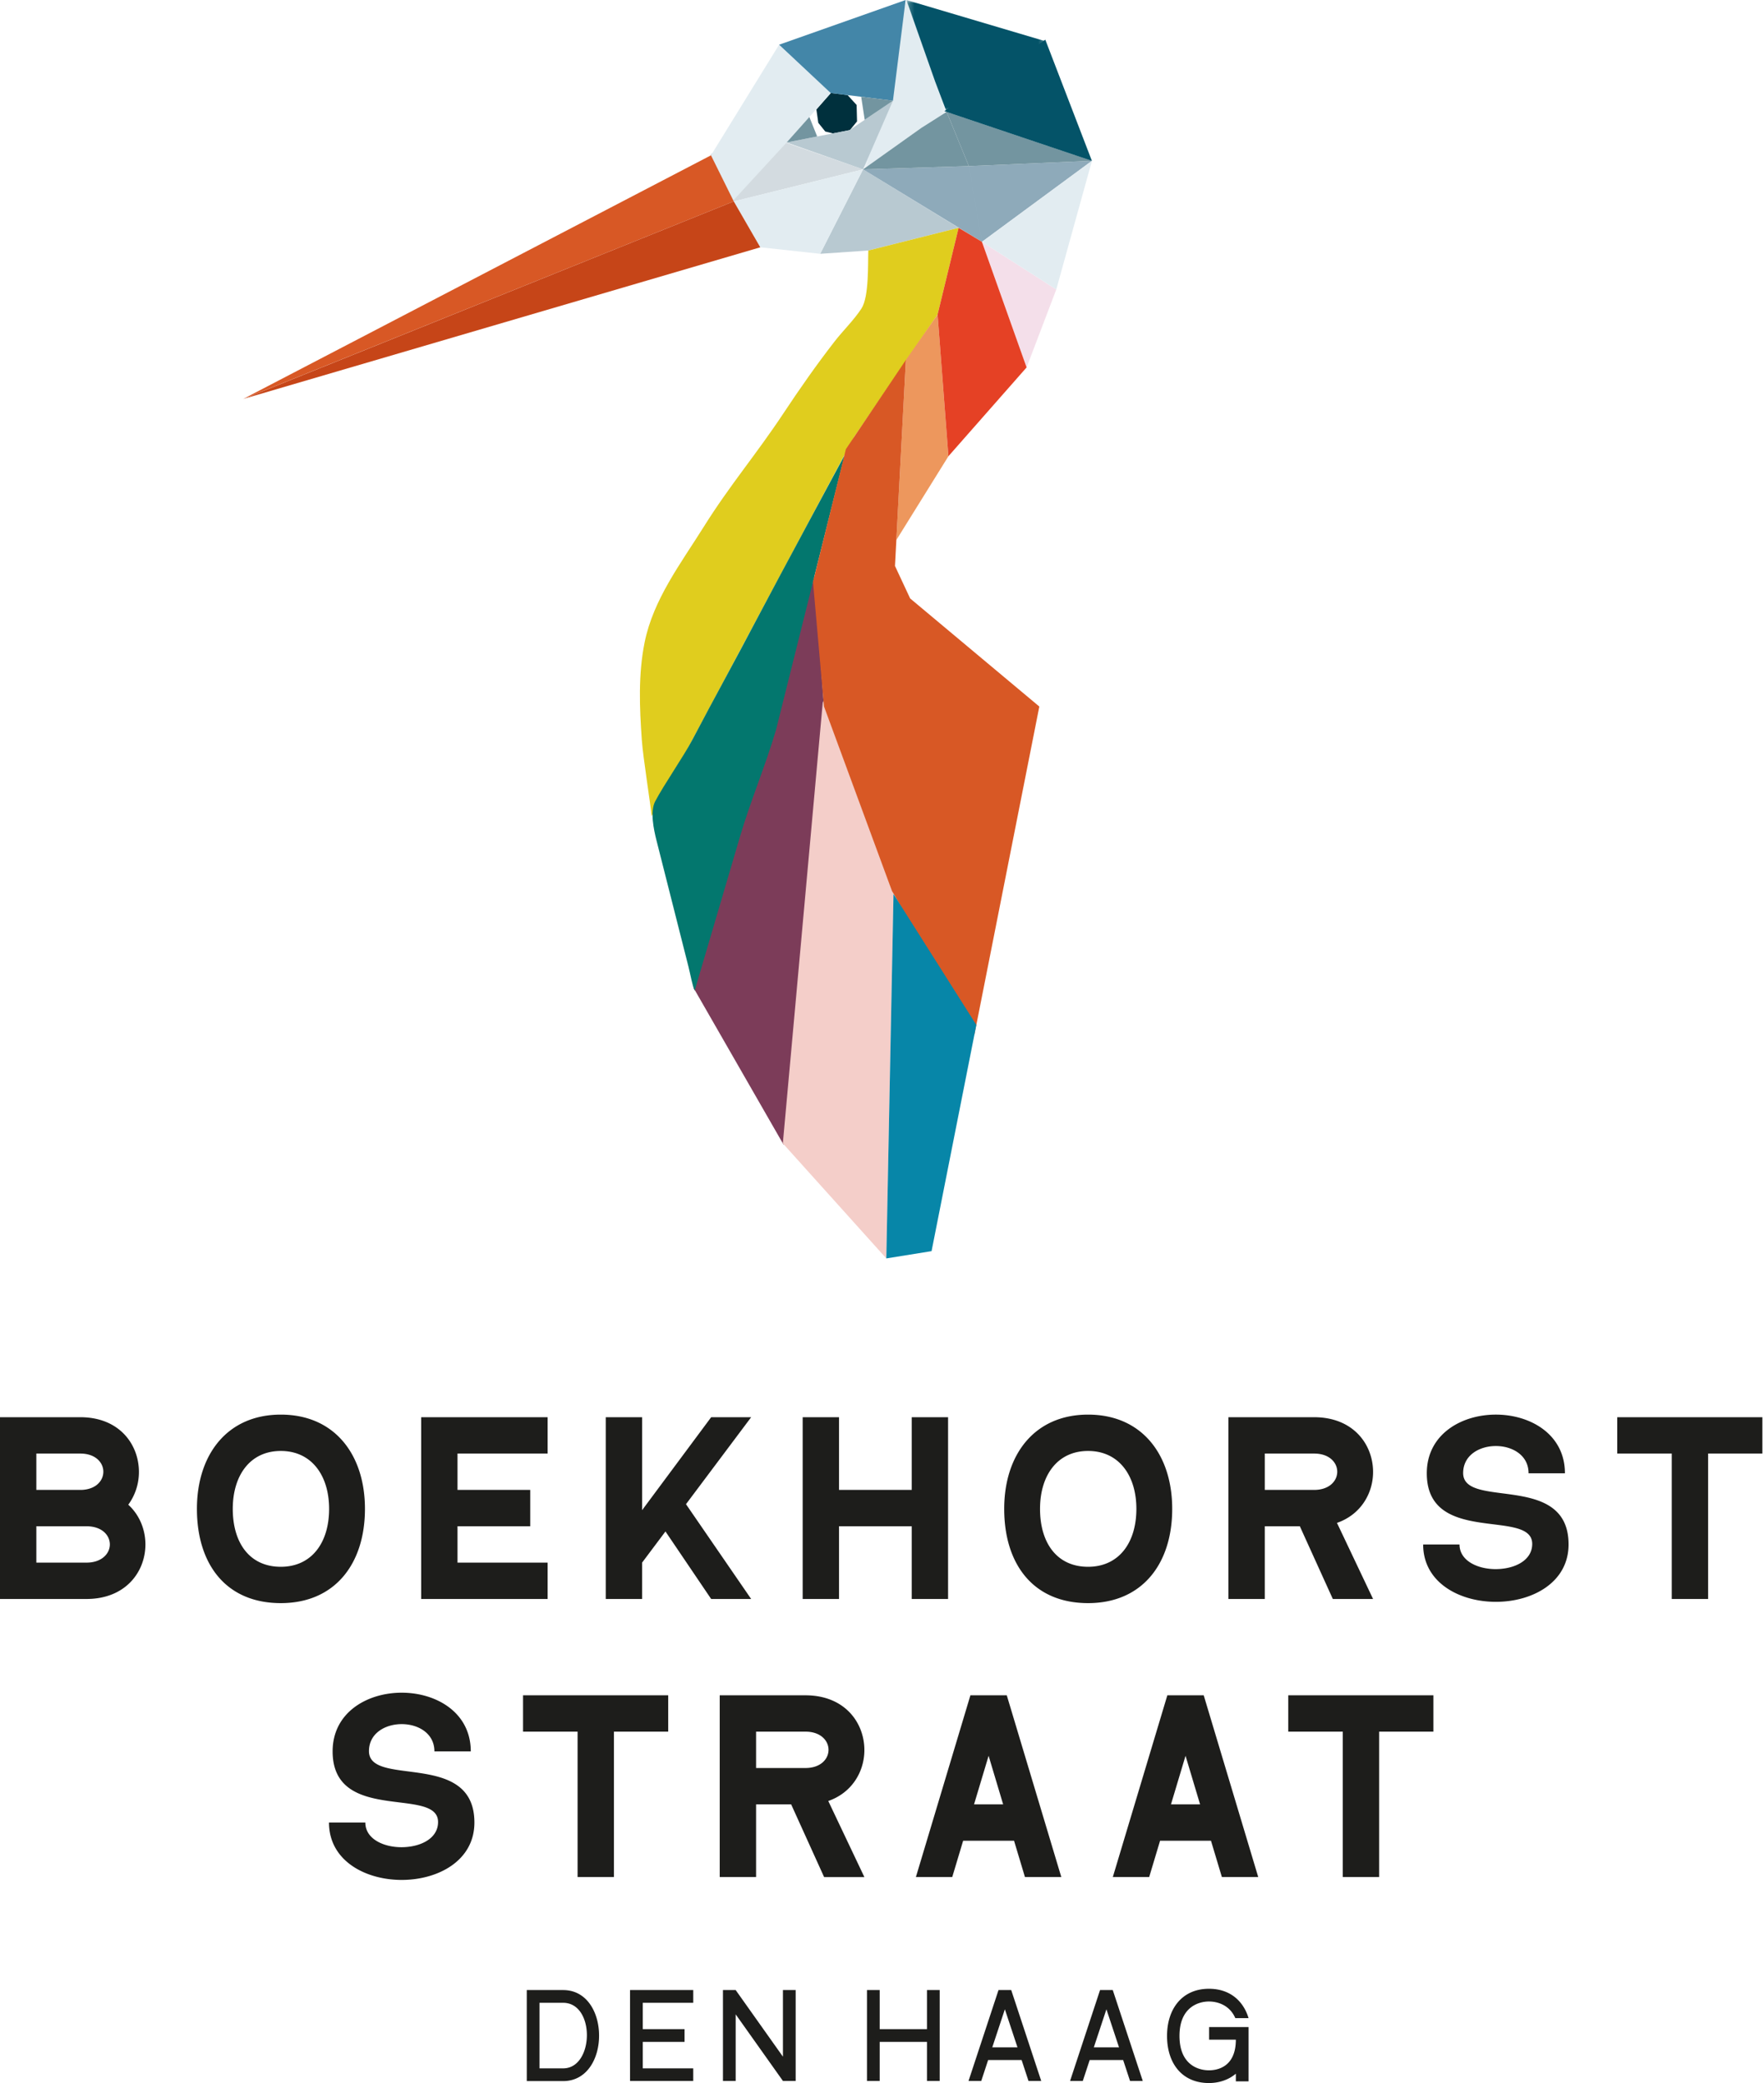 <svg height="320" viewBox="0 0 271 320" width="271" xmlns="http://www.w3.org/2000/svg"><mask id="a" fill="#fff"><path d="M.59-.003h12.837v26.02H.59z" fill="#fff" fill-rule="evenodd"/></mask><mask id="b" fill="#fff"><path d="M.252-.003H21.7V17.18H.25z" fill="#fff" fill-rule="evenodd"/></mask><g fill="none" fill-rule="evenodd"><path d="M90.162 312.642c0-2.493-1.197-4.967-3.65-4.967h-3.628v10.073h3.628c2.415 0 3.65-2.574 3.65-5.106m1.874.08c0 3.49-1.832 6.981-5.523 6.981h-5.585V305.72h5.585c3.69 0 5.523 3.491 5.523 7.001m6.709-5.046v4.05h6.421v1.955h-6.421v4.068h7.756v1.935H96.79V305.72h9.713v1.955zm23.493-1.955v13.963h-1.956l-7.261-10.233v10.233h-1.955V305.72h1.955l7.26 10.233V305.72zm22.127 0v13.963h-1.955v-6.003h-7.262v6.003h-1.955V305.72h1.955v6.004h7.262v-6.004zm11.948 8.797l-1.937-5.845-1.935 5.845zm.637 1.955h-5.146l-1.056 3.211h-1.956l4.606-13.963h1.955l4.608 13.963h-1.955zm14.963-1.955l-1.936-5.845-1.935 5.845zm.637 1.955h-5.146l-1.056 3.211h-1.956l4.606-13.963h1.955l4.608 13.963h-1.955zm19.265-5.067v8.338h-1.955v-1.177c-1.099.938-2.573 1.437-4.13 1.437-4.128 0-6.44-3.012-6.44-7.241 0-4.149 2.312-7.241 6.44-7.241 3.173 0 5.268 1.815 6.085 4.509h-2.036c-.899-2.075-2.83-2.554-4.049-2.554-1.594 0-4.528.857-4.528 5.286 0 4.468 2.934 5.286 4.528 5.286 1.257 0 4.13-.479 4.13-4.707h-4.11v-1.936zM16.876 237.263c0-1.396-1.199-2.794-3.59-2.794H5.584v5.586h7.702c2.353 0 3.59-1.396 3.59-2.792m-.999-11.17c0-1.397-1.195-2.794-3.55-2.794H5.583v5.585h6.942c2.234-.079 3.351-1.434 3.351-2.792m6.464 11.171c0 4.188-3.03 8.377-9.055 8.377H0v-27.925h12.326c6.024 0 9.017 4.19 9.017 8.417a8.508 8.508 0 0 1-1.635 5.026c1.754 1.596 2.633 3.87 2.633 6.105m28.219-5.466c0-5.106-2.673-8.896-7.42-8.896-4.748 0-7.38 3.79-7.38 8.896 0 5.187 2.554 8.897 7.38 8.897 4.747 0 7.42-3.71 7.42-8.897m5.507 0c0 8.458-4.628 14.48-12.927 14.48-8.458 0-12.886-6.022-12.886-14.48 0-8.298 4.628-14.48 12.886-14.48 8.299 0 12.927 6.182 12.927 14.48m14.22-8.497v5.585h11.172v5.585H70.287v5.586h13.845v5.585H64.703v-27.925h19.429v5.584zm45.111 22.34h-6.144l-7.02-10.373-3.59 4.788v5.585H93.06v-27.925h5.585v14.281l10.61-14.28h6.144l-10.012 13.362zm30.254-27.924v27.925h-5.584V234.47h-11.17v11.17h-5.584v-27.924h5.584v11.169h11.17v-11.17zm28.928 14.08c0-5.105-2.673-8.895-7.42-8.895-4.748 0-7.382 3.79-7.382 8.896 0 5.187 2.554 8.897 7.382 8.897 4.747 0 7.42-3.71 7.42-8.897m5.504 0c0 8.458-4.628 14.48-12.924 14.48-8.458 0-12.886-6.022-12.886-14.48 0-8.298 4.628-14.48 12.886-14.48 8.296 0 12.924 6.182 12.924 14.48m14.224-2.912h7.578c2.354 0 3.552-1.396 3.552-2.792s-1.198-2.793-3.552-2.793h-7.578zm5.384 5.585h-5.384v11.17h-5.585v-27.924h13.163c6.025 0 9.056 4.188 9.056 8.416 0 3.271-1.874 6.543-5.545 7.82l5.545 11.688h-6.183zm41.284 2.793c0 5.864-5.585 8.816-11.17 8.816-5.584 0-11.169-2.952-11.169-8.816h5.585c0 2.513 2.792 3.79 5.545 3.79 2.832 0 5.624-1.277 5.624-3.87 0-5.506-16.195.32-16.195-10.852 0-5.984 5.303-9.015 10.61-9.015s10.61 3.031 10.61 9.015h-5.584c0-2.793-2.51-4.188-5.026-4.188-2.514 0-5.025 1.395-5.025 4.15 0 5.622 16.195-.2 16.195 10.97m29.776-19.548v5.584h-8.335v22.341h-5.588V223.3h-8.377v-5.585zm-197.87 62.268c0 5.863-5.584 8.816-11.17 8.816-5.587 0-11.171-2.953-11.171-8.816h5.584c0 2.513 2.793 3.79 5.546 3.79 2.834 0 5.627-1.277 5.627-3.87 0-5.507-16.198.318-16.198-10.852 0-5.984 5.306-9.015 10.613-9.015 5.304 0 10.61 3.031 10.61 9.015h-5.585c0-2.793-2.514-4.188-5.025-4.188-2.515 0-5.03 1.395-5.03 4.15 0 5.622 16.199-.2 16.199 10.97m29.773-19.548v5.584H94.32v22.341h-5.587v-22.34h-8.378v-5.585zm13.5 11.17h7.582c2.352 0 3.548-1.397 3.548-2.793s-1.196-2.793-3.548-2.793h-7.582zm5.387 5.584h-5.387v11.171h-5.585v-27.925h13.167c6.023 0 9.055 4.19 9.055 8.417 0 3.271-1.874 6.543-5.546 7.82l5.546 11.688h-6.185zm32.568 0l-2.233-7.46-2.237 7.46zm1.675 5.586h-7.819l-1.676 5.585h-5.585l8.377-27.925h5.587l8.378 27.925h-5.585zm28.58-5.586l-2.234-7.46-2.236 7.46zm1.674 5.586h-7.819l-1.676 5.585h-5.585l8.377-27.925h5.588l8.377 27.925h-5.585zm34.173-22.34v5.584h-8.336v22.341h-5.587v-22.34h-8.377v-5.585z" fill="#1d1d1b"/><path d="M115.006 19.929l-5.865 3.798 2.818 7.41 20.631-5.117z" fill="#d3dbe0"/><path d="M133.398 38.486l13.873-3.49-14.68-8.976-6.588 12.97z" fill="#b8c9d1"/><path d="M.59 26.017l8.95-6.37 3.887-2.467L7.252-.003z" fill="#e2ecf1" mask="url(#a)" transform="translate(132 .003)"/><path d="M150.851 37.151l6.863 19.295 4.56-11.975z" fill="#f4dfea"/><path d="M150.851 37.151l-18.26-11.13 16.253-.504zm-2.006-11.634l2.007 11.634 16.904-12.45z" fill="#8eaaba"/><path d="M116.8 37.992l9.204.998 6.587-12.97-19.864 4.917z" fill="#e2ecf1"/><path d="M145.427 17.183l3.418 8.334 18.91-.816z" fill="#7395a0"/><path d="M145.427 17.183l-3.887 2.467-8.95 6.37 16.255-.503z" fill="#7395a0"/><path d="M167.756 24.701l-16.904 12.45 11.422 7.32z" fill="#e2ecf1"/><path d="M160.586 6.092l-15.51 10.986 22.67 7.634z" fill="#045368"/><path d="M.252-.003L4.65 12.483l1.777 4.697L21.7 6.359z" fill="#045368" mask="url(#b)" transform="translate(139 .003)"/><path d="M127.653 14.287l2.554.314 1.393 1.526.065 2.524-1.093 1.333-2.601.511-1.187-.294-1.07-1.332-.293-2.043 1.157-1.317z" fill="#00303d"/><path d="M147.271 34.996l-3.229 13.316-12.807 18.78s-28.325 52.994-31.125 58.282c-.146-1.73-1.316-8.952-1.51-11.702-.354-4.987-.562-10.05.431-14.982 1.33-6.604 5.556-12.124 9.056-17.714 4.09-6.535 8.055-11.107 12.311-17.538 2.482-3.75 5.066-7.437 7.825-10.99 1.307-1.684 2.962-3.27 4.12-5.049 1.18-1.815.978-6.859 1.055-8.913z" fill="#e0cd1e"/><path d="M144.043 48.313l-4.874 6.98-1.463 27.664 7.998-12.868z" fill="#ed975d"/><path d="M125.103 88.573l-18.53 63.234 13.825 24.075 1.213-8.452 4.937-59.379z" fill="#7c3c59"/><path d="M126.415 107.707l-6.149 67.944 15.896 17.67 1.106-55.979z" fill="#f4cec9"/><path d="M129.766 69.91l-10.55 42.227c-1.622 5.513-3.907 10.869-5.53 16.383-2.321 7.886-4.644 15.77-6.962 23.659-.344-.674-.65-2.46-.966-3.71l-1.634-6.45-3.266-12.9c-.437-1.73-1.013-4.472-.202-6.016 1.366-2.6 4.335-6.842 5.7-9.442 3.518-6.693 6.594-12.236 10.11-18.93 2.994-5.695 13.3-24.82 13.3-24.82" fill="#03776e"/><path d="M109.223 23.861l10.47-16.993 7.926 7.424-6.77 7.596-8.204 8.915z" fill="#e2ecf1"/><path d="M139.128.003l-19.435 6.865 7.926 7.424 9.563 1.178z" fill="#4386a8"/><path d="M120.848 21.888l9.658-1.898 6.676-4.52-4.591 10.55z" fill="#b8c9d1"/><path d="M132.304 14.87l.54 3.536 4.338-2.936zm-7.964 3.1l1.2 2.996-4.693.922z" fill="#7395a0"/><path d="M150.851 37.151l-3.58-2.155-3.229 13.316 1.662 21.777 12.01-13.643z" fill="#e54125"/><path d="M112.727 30.938L37.319 61.312l71.904-37.45z" fill="#d85825"/><path d="M116.8 37.992l-4.073-7.055L37.534 61.24z" fill="#c64518"/><path d="M159.67 108.54l-19.846-16.606-2.33-4.99 1.675-31.65L129.952 69 124.9 89.386l1.69 19.14 10.442 28.347 12.669 22.05z" fill="#d85825"/><path d="M149.992 157.452l-4.053-6.404-8.672-13.705-1.105 55.979 6.953-1.117z" fill="#0786a8"/></g></svg>